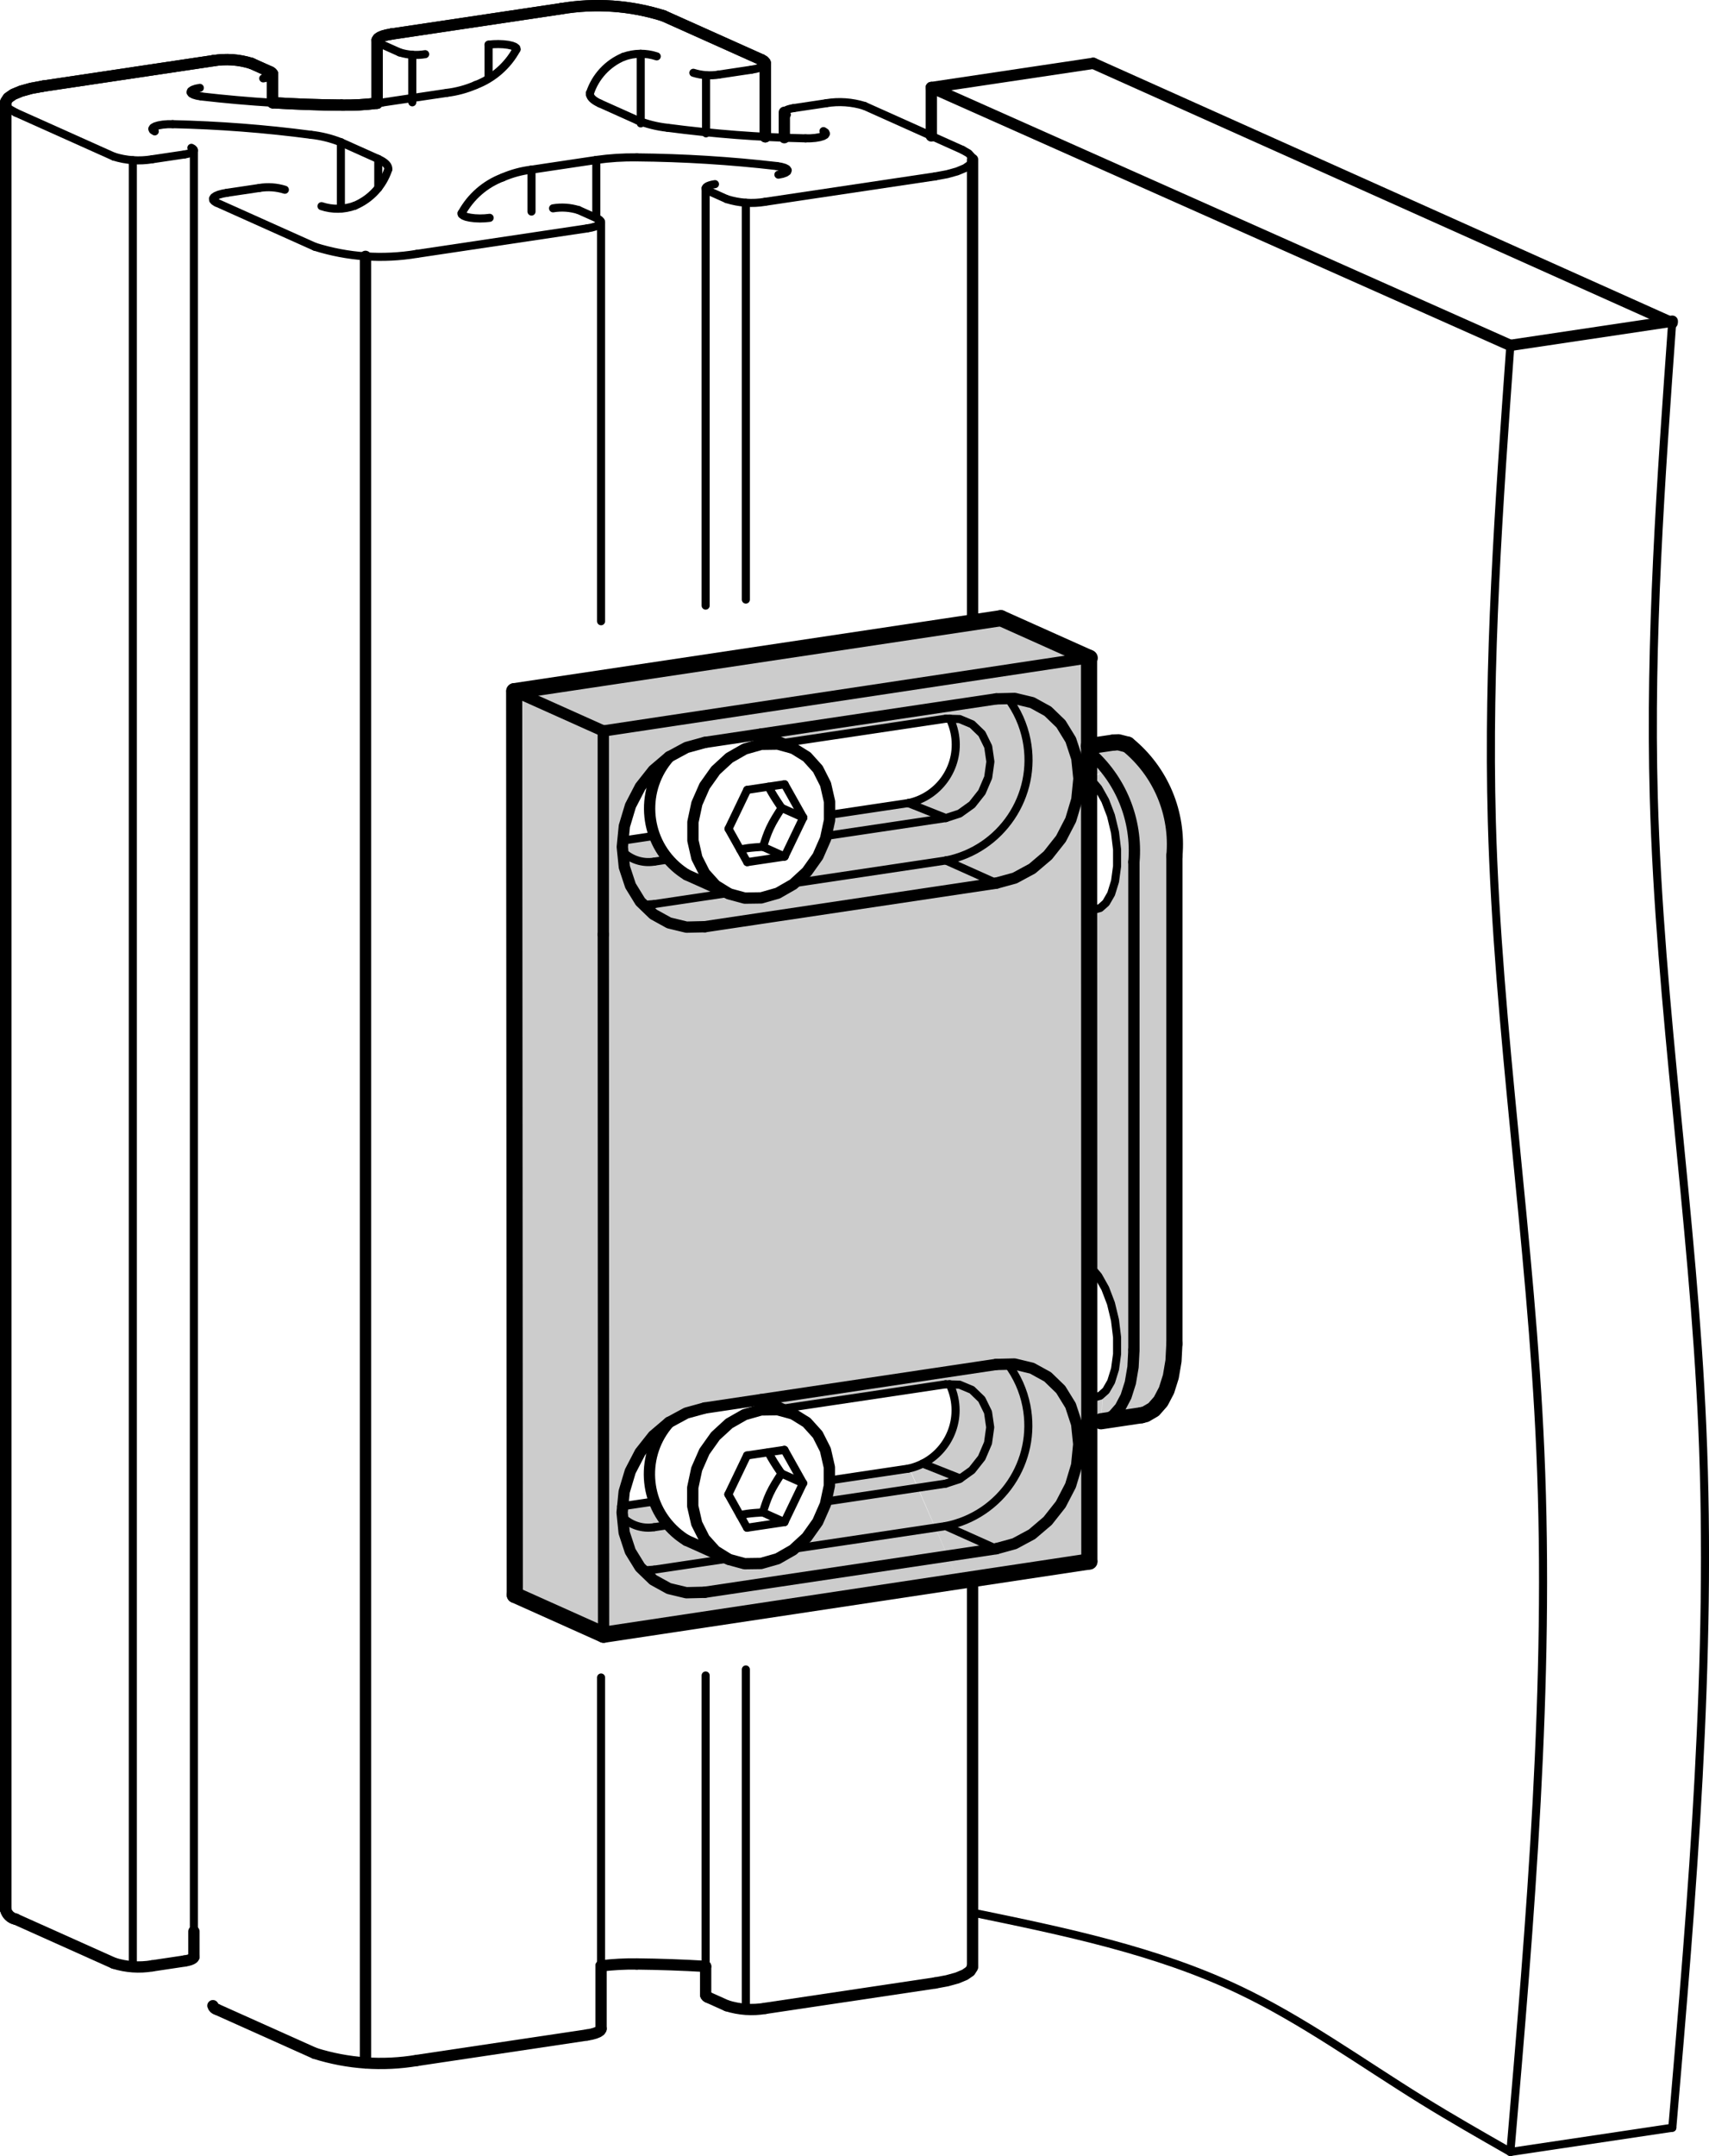 <?xml version="1.0" encoding="utf-8"?>
<!-- Generator: Adobe Illustrator 19.1.0, SVG Export Plug-In . SVG Version: 6.00 Build 0)  -->
<svg version="1.1" xmlns="http://www.w3.org/2000/svg" xmlns:xlink="http://www.w3.org/1999/xlink" x="0px" y="0px"
	 viewBox="0 0 74.992 94.58" enable-background="new 0 0 74.992 94.58" xml:space="preserve">
<g id="MD_x5F_6_x5F_COLOR_x5F_K027">
	<g id="LWPOLYLINE_42_">
		<path fill="#CCCCCC" d="M51.547,36.517c-0.139-1.502-0.877-2.885-2.048-3.837c-0.371,0.673-0.967,1.193-1.683,1.471
			c1.207,1.474,1.524,3.485,0.828,5.259c-0.136,0.334-0.485,0.529-0.841,0.471l-0.028-5.761c0.743-0.232,1.361-0.755,1.712-1.45
			l-0.391-0.109l-0.206,0.009l-1.1,0.164l0.041-3.87l-3.897-1.747l-2.127,0.319l-0.212,4.094c0.118,0.219,0.203,0.455,0.252,0.699
			c0.279,1.379-0.612,2.722-1.991,3.001l-3.398,0.508l-0.193,0.886c-0.276,1.006-0.936,1.863-1.837,2.387
			c-0.728,0.458-1.633,0.533-2.426,0.202c-1.423-0.304-2.63-1.242-3.277-2.545l-1.389,0.208c0.016-0.524,0.127-1.041,0.329-1.525
			c0.464-1.199,1.416-2.145,2.617-2.602l3.124-0.549l0.928,0.402l7.261-1.072l0.212-4.094l-19.23,2.884l0.027,39.644l3.897,1.747
			l15.565-2.346l-2.172-4.946l-3.499,0.469c-0.03,1.503-0.912,2.859-2.275,3.494c-0.917,0.356-1.947,0.258-2.781-0.264
			c-1.173-0.31-2.139-1.139-2.622-2.252l-1.389,0.208c0.011-0.584,0.151-1.159,0.411-1.683c0.45-1.08,1.304-1.941,2.379-2.401
			l3.28-0.591l0.914,0.402l7.357-1.08c0.353,0.52,0.424,1.181,0.189,1.764c-0.233,0.959-0.986,1.705-1.946,1.931l2.155,4.95
			l5.752-0.867l-0.002-6.15l0.512,0l0.041-1.198c-0.155,0.133-0.366,0.181-0.564,0.129l-0.028-5.761
			c0.728,0.812,1.157,1.849,1.217,2.938c0.08,0.678,0.015,1.366-0.191,2.017c-0.08,0.257-0.227,0.488-0.425,0.67l-0.042,1.205
			l1.768-0.264l0.179-0.044l0.355-0.207l0.311-0.353l0.255-0.486l0.19-0.6l0.117-0.691l0.039-0.755V36.517z"/>
	</g>
</g>
<g id="MD_x5F_1_x5F_050">
	<g id="LINE">
		
			<line fill="none" stroke="#000000" stroke-width="0.709" stroke-linecap="round" stroke-linejoin="round" stroke-miterlimit="10" x1="48.876" y1="32.571" x2="47.776" y2="32.735"/>
	</g>
	<g id="LINE_1_">
		
			<line fill="none" stroke="#000000" stroke-width="0.709" stroke-linecap="round" stroke-linejoin="round" stroke-miterlimit="10" x1="48.312" y1="62.349" x2="50.088" y2="62.084"/>
	</g>
	<g id="ARC_1_">
		
			<path fill="none" stroke="#000000" stroke-width="0.709" stroke-linecap="round" stroke-linejoin="round" stroke-miterlimit="10" d="
			M51.533,37.548c0.171-1.867-0.598-3.697-2.051-4.882"/>
	</g>
	<g id="LINE_6_">
		
			<line fill="none" stroke="#000000" stroke-width="0.709" stroke-linecap="round" stroke-linejoin="round" stroke-miterlimit="10" x1="51.533" y1="37.548" x2="51.533" y2="58.946"/>
	</g>
	<g id="LWPOLYLINE_2_">
		
			<polyline fill="none" stroke="#000000" stroke-width="0.709" stroke-linecap="round" stroke-linejoin="round" stroke-miterlimit="10" points="
			48.876,32.571 49.082,32.563 49.482,32.666 		"/>
	</g>
	<g id="LWPOLYLINE_3_">
		
			<polyline fill="none" stroke="#000000" stroke-width="0.709" stroke-linecap="round" stroke-linejoin="round" stroke-miterlimit="10" points="
			51.533,58.946 51.494,59.701 51.377,60.392 51.188,60.992 50.933,61.478 50.622,61.832 50.267,62.039 50.088,62.084 		"/>
	</g>
	<g id="LINE_12_">
		
			<line fill="none" stroke="#000000" stroke-width="0.709" stroke-linecap="round" stroke-linejoin="round" stroke-miterlimit="10" x1="22.562" y1="30.32" x2="22.589" y2="69.966"/>
	</g>
	<g id="LINE_13_">
		
			<line fill="none" stroke="#000000" stroke-width="0.709" stroke-linecap="round" stroke-linejoin="round" stroke-miterlimit="10" x1="47.817" y1="28.866" x2="43.919" y2="27.119"/>
	</g>
	<g id="LINE_110_">
		
			<line fill="none" stroke="#000000" stroke-width="0.709" stroke-linecap="round" stroke-linejoin="round" stroke-miterlimit="10" x1="47.802" y1="68.5" x2="26.486" y2="71.713"/>
	</g>
	<g id="LINE_111_">
		
			<line fill="none" stroke="#000000" stroke-width="0.709" stroke-linecap="round" stroke-linejoin="round" stroke-miterlimit="10" x1="47.789" y1="28.854" x2="47.802" y2="68.5"/>
	</g>
	<g id="LINE_113_">
		
			<line fill="none" stroke="#000000" stroke-width="0.709" stroke-linecap="round" stroke-linejoin="round" stroke-miterlimit="10" x1="26.486" y1="71.713" x2="22.589" y2="69.966"/>
	</g>
	<g id="LINE_114_">
		
			<line fill="none" stroke="#000000" stroke-width="0.709" stroke-linecap="round" stroke-linejoin="round" stroke-miterlimit="10" x1="22.576" y1="30.32" x2="43.919" y2="27.119"/>
	</g>
</g>
<g id="MD_x5F_1_x5F_035">
	<g id="LINE_2_">
		
			<line fill="none" stroke="#000000" stroke-width="0.496" stroke-linecap="round" stroke-linejoin="round" stroke-miterlimit="10" x1="30.131" y1="38.375" x2="31.977" y2="39.202"/>
	</g>
	<g id="LINE_3_">
		
			<line fill="none" stroke="#000000" stroke-width="0.496" stroke-linecap="round" stroke-linejoin="round" stroke-miterlimit="10" x1="34.83" y1="32.839" x2="33.404" y2="32.199"/>
	</g>
	<g id="LINE_4_">
		
			<line fill="none" stroke="#000000" stroke-width="0.496" stroke-linecap="round" stroke-linejoin="round" stroke-miterlimit="10" x1="0.248" y1="4.515" x2="0.248" y2="83.766"/>
	</g>
	<g id="ARC">
		
			<path fill="none" stroke="#000000" stroke-width="0.496" stroke-linecap="round" stroke-linejoin="round" stroke-miterlimit="10" d="
			M49.757,37.813c0.159-1.841-0.578-3.646-1.981-4.849"/>
	</g>
	<g id="LINE_5_">
		
			<line fill="none" stroke="#000000" stroke-width="0.496" stroke-linecap="round" stroke-linejoin="round" stroke-miterlimit="10" x1="49.757" y1="37.813" x2="49.757" y2="59.211"/>
	</g>
	<g id="LWPOLYLINE_1_">
		
			<polyline fill="none" stroke="#000000" stroke-width="0.496" stroke-linecap="round" stroke-linejoin="round" stroke-miterlimit="10" points="
			47.776,62.283 48.106,62.358 48.491,62.305 48.845,62.097 49.156,61.744 49.411,61.258 49.601,60.658 49.718,59.967 
			49.757,59.211 		"/>
	</g>
	<g id="LINE_7_">
		
			<line fill="none" stroke="#000000" stroke-width="0.496" stroke-linecap="round" stroke-linejoin="round" stroke-miterlimit="10" x1="40.867" y1="3.84" x2="40.867" y2="5.963"/>
	</g>
	<g id="LINE_8_">
		
			<line fill="none" stroke="#000000" stroke-width="0.496" stroke-linecap="round" stroke-linejoin="round" stroke-miterlimit="10" x1="40.867" y1="3.84" x2="47.973" y2="2.778"/>
	</g>
	<g id="LINE_9_">
		
			<line fill="none" stroke="#000000" stroke-width="0.496" stroke-linecap="round" stroke-linejoin="round" stroke-miterlimit="10" x1="30.93" y1="32.569" x2="43.72" y2="30.658"/>
	</g>
	<g id="LWPOLYLINE_4_">
		
			<polyline fill="none" stroke="#000000" stroke-width="0.496" stroke-linecap="round" stroke-linejoin="round" stroke-miterlimit="10" points="
			30.93,40.653 30.124,40.672 29.358,40.487 28.671,40.108 28.097,39.554 27.666,38.852 27.397,38.038 27.307,37.152 27.397,36.239 
			27.666,35.345 28.097,34.514 28.671,33.788 29.358,33.204 30.124,32.791 30.93,32.569 		"/>
	</g>
	<g id="LINE_10_">
		
			<line fill="none" stroke="#000000" stroke-width="0.496" stroke-linecap="round" stroke-linejoin="round" stroke-miterlimit="10" x1="43.72" y1="38.741" x2="30.93" y2="40.653"/>
	</g>
	<g id="LWPOLYLINE_5_">
		
			<polyline fill="none" stroke="#000000" stroke-width="0.496" stroke-linecap="round" stroke-linejoin="round" stroke-miterlimit="10" points="
			43.72,30.658 44.527,30.639 45.293,30.823 45.98,31.202 46.554,31.756 46.985,32.458 47.253,33.272 47.344,34.158 47.253,35.071 
			46.985,35.965 46.554,36.796 45.98,37.522 45.293,38.106 44.527,38.52 43.72,38.741 		"/>
	</g>
	<g id="LWPOLYLINE_7_">
		
			<polyline fill="none" stroke="#000000" stroke-width="0.496" stroke-linecap="round" stroke-linejoin="round" stroke-miterlimit="10" points="
			33.403,39.389 32.681,39.399 32,39.213 31.401,38.841 30.918,38.305 30.58,37.637 30.406,36.874 30.406,36.062 30.58,35.248 
			30.918,34.479 31.401,33.799 32,33.248 32.681,32.858 33.403,32.652 34.126,32.642 34.807,32.828 35.406,33.2 35.889,33.736 
			36.227,34.404 36.401,35.167 36.401,35.979 36.227,36.793 35.889,37.563 35.406,38.242 34.807,38.793 34.126,39.183 
			33.403,39.389 		"/>
	</g>
	<g id="ARC_4_">
		
			<path fill="none" stroke="#000000" stroke-width="0.496" stroke-linecap="round" stroke-linejoin="round" stroke-miterlimit="10" d="
			M29.373,33.194c-1.255,1.405-1.134,3.563,0.272,4.818c0.151,0.135,0.314,0.256,0.487,0.362"/>
	</g>
	<g id="ARC_5_">
		
			<path fill="none" stroke="#000000" stroke-width="0.496" stroke-linecap="round" stroke-linejoin="round" stroke-miterlimit="10" d="
			M0.248,83.766c0.052,0.215,0.223,0.38,0.44,0.425"/>
	</g>
	<g id="LINE_30_">
		
			<line fill="none" stroke="#000000" stroke-width="0.496" stroke-linecap="round" stroke-linejoin="round" stroke-miterlimit="10" x1="42.677" y1="86.254" x2="42.677" y2="69.261"/>
	</g>
	<g id="LINE_31_">
		
			<line fill="none" stroke="#000000" stroke-width="0.496" stroke-linecap="round" stroke-linejoin="round" stroke-miterlimit="10" x1="42.677" y1="27.305" x2="42.677" y2="7.002"/>
	</g>
	<g id="LINE_33_">
		
			<line fill="none" stroke="#000000" stroke-width="0.496" stroke-linecap="round" stroke-linejoin="round" stroke-miterlimit="10" x1="0.248" y1="4.515" x2="0.248" y2="83.766"/>
	</g>
	<g id="ARC_6_">
		
			<path fill="none" stroke="#000000" stroke-width="0.496" stroke-linecap="round" stroke-linejoin="round" stroke-miterlimit="10" d="
			M13.815,90.076c1.449,0.457,2.985,0.563,4.483,0.311"/>
	</g>
	<g id="LINE_34_">
		
			<line fill="none" stroke="#000000" stroke-width="0.496" stroke-linecap="round" stroke-linejoin="round" stroke-miterlimit="10" x1="18.298" y1="90.387" x2="25.759" y2="89.272"/>
	</g>
	<g id="LINE_35_">
		
			<line fill="none" stroke="#000000" stroke-width="0.496" stroke-linecap="round" stroke-linejoin="round" stroke-miterlimit="10" x1="13.815" y1="90.076" x2="9.508" y2="88.145"/>
	</g>
	<g id="LWPOLYLINE_8_">
		
			<polyline fill="none" stroke="#000000" stroke-width="0.496" stroke-linecap="round" stroke-linejoin="round" stroke-miterlimit="10" points="
			25.759,89.272 25.955,89.236 26.12,89.19 26.248,89.137 26.333,89.079 26.372,89.017 26.375,88.996 		"/>
	</g>
	<g id="ARC_7_">
		
			<path fill="none" stroke="#000000" stroke-width="0.496" stroke-linecap="round" stroke-linejoin="round" stroke-miterlimit="10" d="
			M31.894,87.988c0.543,0.171,1.119,0.211,1.681,0.117"/>
	</g>
	<g id="ARC_8_">
		
			<path fill="none" stroke="#000000" stroke-width="0.496" stroke-linecap="round" stroke-linejoin="round" stroke-miterlimit="10" d="
			M9.343,87.986c0.02,0.08,0.084,0.142,0.165,0.159"/>
	</g>
	<g id="LINE_36_">
		
			<line fill="none" stroke="#000000" stroke-width="0.496" stroke-linecap="round" stroke-linejoin="round" stroke-miterlimit="10" x1="41.036" y1="86.989" x2="33.575" y2="88.104"/>
	</g>
	<g id="LINE_37_">
		
			<line fill="none" stroke="#000000" stroke-width="0.496" stroke-linecap="round" stroke-linejoin="round" stroke-miterlimit="10" x1="31.894" y1="87.988" x2="31.074" y2="87.62"/>
	</g>
	<g id="ARC_9_">
		
			<path fill="none" stroke="#000000" stroke-width="0.496" stroke-linecap="round" stroke-linejoin="round" stroke-miterlimit="10" d="
			M30.964,87.514c0.013,0.054,0.056,0.095,0.11,0.106"/>
	</g>
	<g id="ARC_10_">
		
			<path fill="none" stroke="#000000" stroke-width="0.496" stroke-linecap="round" stroke-linejoin="round" stroke-miterlimit="10" d="
			M30.964,86.262c-1.006-0.06-2.014-0.095-3.022-0.106"/>
	</g>
	<g id="LWPOLYLINE_9_">
		
			<polyline fill="none" stroke="#000000" stroke-width="0.496" stroke-linecap="round" stroke-linejoin="round" stroke-miterlimit="10" points="
			42.677,86.254 42.67,86.309 42.565,86.473 42.339,86.629 41.999,86.771 41.559,86.892 41.036,86.989 		"/>
	</g>
	<g id="ARC_11_">
		
			<path fill="none" stroke="#000000" stroke-width="0.496" stroke-linecap="round" stroke-linejoin="round" stroke-miterlimit="10" d="
			M4.995,86.122c0.543,0.171,1.119,0.211,1.681,0.117"/>
	</g>
	<g id="ARC_12_">
		
			<path fill="none" stroke="#000000" stroke-width="0.496" stroke-linecap="round" stroke-linejoin="round" stroke-miterlimit="10" d="
			M27.942,86.156c-0.524-0.007-1.047,0.022-1.568,0.084"/>
	</g>
	<g id="LINE_38_">
		
			<line fill="none" stroke="#000000" stroke-width="0.496" stroke-linecap="round" stroke-linejoin="round" stroke-miterlimit="10" x1="6.676" y1="86.239" x2="8.097" y2="86.026"/>
	</g>
	<g id="LINE_39_">
		
			<line fill="none" stroke="#000000" stroke-width="0.496" stroke-linecap="round" stroke-linejoin="round" stroke-miterlimit="10" x1="0.688" y1="84.191" x2="4.995" y2="86.122"/>
	</g>
	<g id="LWPOLYLINE_10_">
		
			<polyline fill="none" stroke="#000000" stroke-width="0.496" stroke-linecap="round" stroke-linejoin="round" stroke-miterlimit="10" points="
			8.097,86.026 8.228,86.002 8.338,85.972 8.423,85.936 8.48,85.897 8.506,85.856 8.508,85.842 		"/>
	</g>
	<g id="ARC_13_">
		
			<path fill="none" stroke="#000000" stroke-width="0.496" stroke-linecap="round" stroke-linejoin="round" stroke-miterlimit="10" d="
			M0.248,83.766c0.052,0.215,0.223,0.38,0.44,0.425"/>
	</g>
	<g id="LINE_40_">
		
			<line fill="none" stroke="#000000" stroke-width="0.496" stroke-linecap="round" stroke-linejoin="round" stroke-miterlimit="10" x1="16.038" y1="11.246" x2="16.038" y2="90.497"/>
	</g>
	<g id="LINE_54_">
		
			<line fill="none" stroke="#000000" stroke-width="0.496" stroke-linecap="round" stroke-linejoin="round" stroke-miterlimit="10" x1="8.508" y1="84.728" x2="8.508" y2="85.842"/>
	</g>
	<g id="LINE_55_">
		
			<line fill="none" stroke="#000000" stroke-width="0.496" stroke-linecap="round" stroke-linejoin="round" stroke-miterlimit="10" x1="26.375" y1="86.24" x2="26.375" y2="88.996"/>
	</g>
	<g id="LINE_56_">
		
			<line fill="none" stroke="#000000" stroke-width="0.496" stroke-linecap="round" stroke-linejoin="round" stroke-miterlimit="10" x1="30.964" y1="86.262" x2="30.964" y2="87.514"/>
	</g>
	<g id="LINE_57_">
		
			<line fill="none" stroke="#000000" stroke-width="0.496" stroke-linecap="round" stroke-linejoin="round" stroke-miterlimit="10" x1="30.123" y1="67.573" x2="31.969" y2="68.401"/>
	</g>
	<g id="LINE_58_">
		
			<line fill="none" stroke="#000000" stroke-width="0.496" stroke-linecap="round" stroke-linejoin="round" stroke-miterlimit="10" x1="34.822" y1="62.037" x2="33.396" y2="61.398"/>
	</g>
	<g id="LINE_59_">
		
			<line fill="none" stroke="#000000" stroke-width="0.496" stroke-linecap="round" stroke-linejoin="round" stroke-miterlimit="10" x1="30.922" y1="61.767" x2="43.712" y2="59.856"/>
	</g>
	<g id="LWPOLYLINE_11_">
		
			<polyline fill="none" stroke="#000000" stroke-width="0.496" stroke-linecap="round" stroke-linejoin="round" stroke-miterlimit="10" points="
			30.922,69.851 30.116,69.87 29.35,69.686 28.663,69.307 28.089,68.753 27.657,68.051 27.389,67.237 27.299,66.351 27.389,65.438 
			27.657,64.543 28.089,63.713 28.663,62.987 29.35,62.403 30.116,61.989 30.922,61.767 		"/>
	</g>
	<g id="LINE_60_">
		
			<line fill="none" stroke="#000000" stroke-width="0.496" stroke-linecap="round" stroke-linejoin="round" stroke-miterlimit="10" x1="43.712" y1="67.94" x2="30.922" y2="69.851"/>
	</g>
	<g id="LWPOLYLINE_12_">
		
			<polyline fill="none" stroke="#000000" stroke-width="0.496" stroke-linecap="round" stroke-linejoin="round" stroke-miterlimit="10" points="
			43.712,59.856 44.519,59.837 45.285,60.022 45.972,60.4 46.545,60.955 46.977,61.656 47.245,62.471 47.336,63.357 47.245,64.27 
			46.977,65.164 46.545,65.995 45.972,66.72 45.285,67.305 44.519,67.718 43.712,67.94 		"/>
	</g>
	<g id="LWPOLYLINE_14_">
		
			<polyline fill="none" stroke="#000000" stroke-width="0.496" stroke-linecap="round" stroke-linejoin="round" stroke-miterlimit="10" points="
			33.395,68.587 32.673,68.597 31.992,68.411 31.393,68.039 30.91,67.504 30.572,66.835 30.398,66.073 30.398,65.261 30.572,64.447 
			30.91,63.677 31.393,62.997 31.992,62.446 32.673,62.057 33.395,61.851 34.118,61.841 34.799,62.027 35.398,62.399 35.881,62.934 
			36.219,63.603 36.393,64.365 36.393,65.177 36.219,65.991 35.881,66.761 35.398,67.441 34.799,67.992 34.118,68.381 
			33.395,68.587 		"/>
	</g>
	<g id="ARC_16_">
		
			<path fill="none" stroke="#000000" stroke-width="0.496" stroke-linecap="round" stroke-linejoin="round" stroke-miterlimit="10" d="
			M29.364,62.393c-1.255,1.405-1.134,3.563,0.272,4.818c0.151,0.135,0.314,0.256,0.487,0.362"/>
	</g>
	<g id="LINE_76_">
		
			<line fill="none" stroke="#000000" stroke-width="0.496" stroke-linecap="round" stroke-linejoin="round" stroke-miterlimit="10" x1="34.417" y1="4.926" x2="34.417" y2="6.04"/>
	</g>
	<g id="LINE_77_">
		
			<line fill="none" stroke="#000000" stroke-width="0.496" stroke-linecap="round" stroke-linejoin="round" stroke-miterlimit="10" x1="11.961" y1="4.507" x2="11.961" y2="3.255"/>
	</g>
	<g id="LINE_78_">
		
			<line fill="none" stroke="#000000" stroke-width="0.496" stroke-linecap="round" stroke-linejoin="round" stroke-miterlimit="10" x1="33.582" y1="6.001" x2="33.582" y2="2.783"/>
	</g>
	<g id="LINE_79_">
		
			<line fill="none" stroke="#000000" stroke-width="0.496" stroke-linecap="round" stroke-linejoin="round" stroke-miterlimit="10" x1="16.55" y1="1.772" x2="16.55" y2="4.528"/>
	</g>
	<g id="LWPOLYLINE_15_">
		
			<polyline fill="none" stroke="#000000" stroke-width="0.496" stroke-linecap="round" stroke-linejoin="round" stroke-miterlimit="10" points="
			0.26,4.499 0.255,4.459 0.36,4.295 0.586,4.139 0.926,3.998 1.366,3.876 1.889,3.779 		"/>
	</g>
	<g id="LINE_80_">
		
			<line fill="none" stroke="#000000" stroke-width="0.496" stroke-linecap="round" stroke-linejoin="round" stroke-miterlimit="10" x1="1.889" y1="3.779" x2="9.35" y2="2.664"/>
	</g>
	<g id="ARC_17_">
		
			<path fill="none" stroke="#000000" stroke-width="0.496" stroke-linecap="round" stroke-linejoin="round" stroke-miterlimit="10" d="
			M11.031,2.781C10.488,2.61,9.911,2.57,9.35,2.664"/>
	</g>
	<g id="LINE_81_">
		
			<line fill="none" stroke="#000000" stroke-width="0.496" stroke-linecap="round" stroke-linejoin="round" stroke-miterlimit="10" x1="11.031" y1="2.781" x2="11.851" y2="3.149"/>
	</g>
	<g id="LWPOLYLINE_16_">
		
			<polyline fill="none" stroke="#000000" stroke-width="0.496" stroke-linecap="round" stroke-linejoin="round" stroke-miterlimit="10" points="
			11.851,3.149 11.918,3.187 11.954,3.227 11.958,3.252 		"/>
	</g>
	<g id="ARC_18_">
		
			<path fill="none" stroke="#000000" stroke-width="0.496" stroke-linecap="round" stroke-linejoin="round" stroke-miterlimit="10" d="
			M11.984,4.508c0.999,0.061,1.998,0.095,2.999,0.104"/>
	</g>
	<g id="ARC_19_">
		
			<path fill="none" stroke="#000000" stroke-width="0.496" stroke-linecap="round" stroke-linejoin="round" stroke-miterlimit="10" d="
			M14.983,4.613c0.524,0.008,1.048-0.021,1.568-0.085"/>
	</g>
	<g id="LWPOLYLINE_17_">
		
			<polyline fill="none" stroke="#000000" stroke-width="0.496" stroke-linecap="round" stroke-linejoin="round" stroke-miterlimit="10" points="
			17.166,1.496 16.97,1.533 16.805,1.578 16.677,1.631 16.592,1.69 16.553,1.751 16.554,1.76 		"/>
	</g>
	<g id="LINE_82_">
		
			<line fill="none" stroke="#000000" stroke-width="0.496" stroke-linecap="round" stroke-linejoin="round" stroke-miterlimit="10" x1="24.627" y1="0.381" x2="17.166" y2="1.496"/>
	</g>
	<g id="ARC_20_">
		
			<path fill="none" stroke="#000000" stroke-width="0.496" stroke-linecap="round" stroke-linejoin="round" stroke-miterlimit="10" d="
			M29.11,0.692c-1.449-0.457-2.985-0.563-4.483-0.311"/>
	</g>
	<g id="LINE_83_">
		
			<line fill="none" stroke="#000000" stroke-width="0.496" stroke-linecap="round" stroke-linejoin="round" stroke-miterlimit="10" x1="29.11" y1="0.692" x2="33.417" y2="2.623"/>
	</g>
	<g id="LWPOLYLINE_18_">
		
			<polyline fill="none" stroke="#000000" stroke-width="0.496" stroke-linecap="round" stroke-linejoin="round" stroke-miterlimit="10" points="
			33.417,2.623 33.517,2.68 33.572,2.741 33.576,2.777 		"/>
	</g>
	<g id="LINE_84_">
		
			<line fill="none" stroke="#000000" stroke-width="0.496" stroke-linecap="round" stroke-linejoin="round" stroke-miterlimit="10" x1="11.961" y1="4.507" x2="11.961" y2="3.255"/>
	</g>
	<g id="LINE_85_">
		
			<line fill="none" stroke="#000000" stroke-width="0.496" stroke-linecap="round" stroke-linejoin="round" stroke-miterlimit="10" x1="33.582" y1="6.001" x2="33.582" y2="2.783"/>
	</g>
	<g id="LINE_86_">
		
			<line fill="none" stroke="#000000" stroke-width="0.496" stroke-linecap="round" stroke-linejoin="round" stroke-miterlimit="10" x1="16.55" y1="1.772" x2="16.55" y2="4.528"/>
	</g>
	<g id="LWPOLYLINE_27_">
		
			<polyline fill="none" stroke="#000000" stroke-width="0.496" stroke-linecap="round" stroke-linejoin="round" stroke-miterlimit="10" points="
			0.26,4.499 0.255,4.459 0.36,4.295 0.586,4.139 0.926,3.998 1.366,3.876 1.889,3.779 		"/>
	</g>
	<g id="LINE_94_">
		
			<line fill="none" stroke="#000000" stroke-width="0.496" stroke-linecap="round" stroke-linejoin="round" stroke-miterlimit="10" x1="1.889" y1="3.779" x2="9.35" y2="2.664"/>
	</g>
	<g id="ARC_30_">
		
			<path fill="none" stroke="#000000" stroke-width="0.496" stroke-linecap="round" stroke-linejoin="round" stroke-miterlimit="10" d="
			M11.031,2.781C10.488,2.61,9.911,2.57,9.35,2.664"/>
	</g>
	<g id="LINE_95_">
		
			<line fill="none" stroke="#000000" stroke-width="0.496" stroke-linecap="round" stroke-linejoin="round" stroke-miterlimit="10" x1="11.031" y1="2.781" x2="11.851" y2="3.149"/>
	</g>
	<g id="LWPOLYLINE_28_">
		
			<polyline fill="none" stroke="#000000" stroke-width="0.496" stroke-linecap="round" stroke-linejoin="round" stroke-miterlimit="10" points="
			11.851,3.149 11.918,3.187 11.954,3.227 11.958,3.252 		"/>
	</g>
	<g id="ARC_32_">
		
			<path fill="none" stroke="#000000" stroke-width="0.496" stroke-linecap="round" stroke-linejoin="round" stroke-miterlimit="10" d="
			M11.984,4.508c0.999,0.061,1.998,0.095,2.999,0.104"/>
	</g>
	<g id="ARC_33_">
		
			<path fill="none" stroke="#000000" stroke-width="0.496" stroke-linecap="round" stroke-linejoin="round" stroke-miterlimit="10" d="
			M14.983,4.613c0.524,0.008,1.048-0.021,1.568-0.085"/>
	</g>
	<g id="LWPOLYLINE_32_">
		
			<polyline fill="none" stroke="#000000" stroke-width="0.496" stroke-linecap="round" stroke-linejoin="round" stroke-miterlimit="10" points="
			17.166,1.496 16.97,1.533 16.805,1.578 16.677,1.631 16.592,1.69 16.553,1.751 16.554,1.76 		"/>
	</g>
	<g id="LINE_98_">
		
			<line fill="none" stroke="#000000" stroke-width="0.496" stroke-linecap="round" stroke-linejoin="round" stroke-miterlimit="10" x1="24.627" y1="0.381" x2="17.166" y2="1.496"/>
	</g>
	<g id="ARC_38_">
		
			<path fill="none" stroke="#000000" stroke-width="0.496" stroke-linecap="round" stroke-linejoin="round" stroke-miterlimit="10" d="
			M29.11,0.692c-1.449-0.457-2.985-0.563-4.483-0.311"/>
	</g>
	<g id="LINE_99_">
		
			<line fill="none" stroke="#000000" stroke-width="0.496" stroke-linecap="round" stroke-linejoin="round" stroke-miterlimit="10" x1="29.11" y1="0.692" x2="33.417" y2="2.623"/>
	</g>
	<g id="LWPOLYLINE_34_">
		
			<polyline fill="none" stroke="#000000" stroke-width="0.496" stroke-linecap="round" stroke-linejoin="round" stroke-miterlimit="10" points="
			33.417,2.623 33.517,2.68 33.572,2.741 33.576,2.777 		"/>
	</g>
	<g id="LINE_107_">
		
			<line fill="none" stroke="#000000" stroke-width="0.496" stroke-linecap="round" stroke-linejoin="round" stroke-miterlimit="10" x1="26.486" y1="71.713" x2="26.473" y2="40.997"/>
	</g>
	<g id="LINE_108_">
		
			<line fill="none" stroke="#000000" stroke-width="0.496" stroke-linecap="round" stroke-linejoin="round" stroke-miterlimit="10" x1="26.473" y1="40.997" x2="26.473" y2="32.067"/>
	</g>
	<g id="LINE_109_">
		
			<line fill="none" stroke="#000000" stroke-width="0.496" stroke-linecap="round" stroke-linejoin="round" stroke-miterlimit="10" x1="26.473" y1="32.067" x2="47.789" y2="28.854"/>
	</g>
	<g id="LINE_112_">
		
			<line fill="none" stroke="#000000" stroke-width="0.496" stroke-linecap="round" stroke-linejoin="round" stroke-miterlimit="10" x1="26.473" y1="32.067" x2="22.576" y2="30.32"/>
	</g>
	<g id="LINE_116_">
		
			<line fill="none" stroke="#000000" stroke-width="0.496" stroke-linecap="round" stroke-linejoin="round" stroke-miterlimit="10" x1="66.275" y1="15.151" x2="40.867" y2="3.84"/>
	</g>
	<g id="LINE_117_">
		
			<line fill="none" stroke="#000000" stroke-width="0.496" stroke-linecap="round" stroke-linejoin="round" stroke-miterlimit="10" x1="73.375" y1="14.165" x2="47.973" y2="2.778"/>
	</g>
	<g id="LINE_118_">
		
			<line fill="none" stroke="#000000" stroke-width="0.496" stroke-linecap="round" stroke-linejoin="round" stroke-miterlimit="10" x1="66.275" y1="15.151" x2="73.381" y2="14.089"/>
	</g>
</g>
<g id="MD_x5F_1_x5F_025">
	<g id="LWPOLYLINE">
		
			<polyline fill="none" stroke="#000000" stroke-width="0.354" stroke-linecap="round" stroke-linejoin="round" stroke-miterlimit="10" points="
			47.803,39.881 48.009,39.908 48.276,39.832 48.53,39.607 48.758,39.212 48.928,38.663 49.018,38 49.018,37.267 48.926,36.512 
			48.75,35.782 48.499,35.124 48.194,34.58 47.857,34.182 47.776,34.119 		"/>
	</g>
	<g id="LINE_11_">
		
			<line fill="none" stroke="#000000" stroke-width="0.354" stroke-linecap="round" stroke-linejoin="round" stroke-miterlimit="10" x1="28.715" y1="39.659" x2="28.217" y2="39.696"/>
	</g>
	<g id="LINE_14_">
		
			<line fill="none" stroke="#000000" stroke-width="0.354" stroke-linecap="round" stroke-linejoin="round" stroke-miterlimit="10" x1="41.505" y1="37.748" x2="34.88" y2="38.738"/>
	</g>
	<g id="LINE_15_">
		
			<line fill="none" stroke="#000000" stroke-width="0.354" stroke-linecap="round" stroke-linejoin="round" stroke-miterlimit="10" x1="31.926" y1="39.18" x2="28.715" y2="39.659"/>
	</g>
	<g id="ARC_2_">
		
			<path fill="none" stroke="#000000" stroke-width="0.354" stroke-linecap="round" stroke-linejoin="round" stroke-miterlimit="10" d="
			M41.505,37.748c2.436-0.48,4.022-2.844,3.542-5.279c-0.132-0.671-0.415-1.302-0.829-1.847"/>
	</g>
	<g id="ARC_3_">
		
			<path fill="none" stroke="#000000" stroke-width="0.354" stroke-linecap="round" stroke-linejoin="round" stroke-miterlimit="10" d="
			M27.311,37.343c0.367,0.369,0.89,0.538,1.404,0.454"/>
	</g>
	<g id="LINE_16_">
		
			<line fill="none" stroke="#000000" stroke-width="0.354" stroke-linecap="round" stroke-linejoin="round" stroke-miterlimit="10" x1="28.715" y1="37.797" x2="29.255" y2="37.716"/>
	</g>
	<g id="LINE_17_">
		
			<line fill="none" stroke="#000000" stroke-width="0.354" stroke-linecap="round" stroke-linejoin="round" stroke-miterlimit="10" x1="36.265" y1="36.669" x2="41.505" y2="35.886"/>
	</g>
	<g id="LWPOLYLINE_6_">
		
			<polyline fill="none" stroke="#000000" stroke-width="0.354" stroke-linecap="round" stroke-linejoin="round" stroke-miterlimit="10" points="
			41.505,35.886 42.109,35.689 42.654,35.298 43.086,34.751 43.363,34.102 43.459,33.414 43.363,32.755 43.086,32.189 
			42.654,31.772 42.109,31.543 41.505,31.527 		"/>
	</g>
	<g id="LINE_18_">
		
			<line fill="none" stroke="#000000" stroke-width="0.354" stroke-linecap="round" stroke-linejoin="round" stroke-miterlimit="10" x1="41.505" y1="31.527" x2="34.304" y2="32.603"/>
	</g>
	<g id="LINE_19_">
		
			<line fill="none" stroke="#000000" stroke-width="0.354" stroke-linecap="round" stroke-linejoin="round" stroke-miterlimit="10" x1="34.429" y1="34.405" x2="35.25" y2="35.867"/>
	</g>
	<g id="LINE_20_">
		
			<line fill="none" stroke="#000000" stroke-width="0.354" stroke-linecap="round" stroke-linejoin="round" stroke-miterlimit="10" x1="34.429" y1="34.405" x2="32.788" y2="34.65"/>
	</g>
	<g id="LINE_21_">
		
			<line fill="none" stroke="#000000" stroke-width="0.354" stroke-linecap="round" stroke-linejoin="round" stroke-miterlimit="10" x1="32.788" y1="34.65" x2="31.968" y2="36.358"/>
	</g>
	<g id="LINE_22_">
		
			<line fill="none" stroke="#000000" stroke-width="0.354" stroke-linecap="round" stroke-linejoin="round" stroke-miterlimit="10" x1="32.788" y1="37.82" x2="31.968" y2="36.358"/>
	</g>
	<g id="LINE_23_">
		
			<line fill="none" stroke="#000000" stroke-width="0.354" stroke-linecap="round" stroke-linejoin="round" stroke-miterlimit="10" x1="34.429" y1="37.575" x2="32.788" y2="37.82"/>
	</g>
	<g id="LINE_24_">
		
			<line fill="none" stroke="#000000" stroke-width="0.354" stroke-linecap="round" stroke-linejoin="round" stroke-miterlimit="10" x1="34.429" y1="37.575" x2="35.25" y2="35.867"/>
	</g>
	<g id="LINE_25_">
		
			<line fill="none" stroke="#000000" stroke-width="0.354" stroke-linecap="round" stroke-linejoin="round" stroke-miterlimit="10" x1="41.505" y1="37.748" x2="43.72" y2="38.741"/>
	</g>
	<g id="LINE_26_">
		
			<line fill="none" stroke="#000000" stroke-width="0.354" stroke-linecap="round" stroke-linejoin="round" stroke-miterlimit="10" x1="26.375" y1="88.996" x2="26.375" y2="73.589"/>
	</g>
	<g id="LINE_27_">
		
			<line fill="none" stroke="#000000" stroke-width="0.354" stroke-linecap="round" stroke-linejoin="round" stroke-miterlimit="10" x1="26.375" y1="27.253" x2="26.375" y2="9.745"/>
	</g>
	<g id="LINE_28_">
		
			<line fill="none" stroke="#000000" stroke-width="0.354" stroke-linecap="round" stroke-linejoin="round" stroke-miterlimit="10" x1="30.964" y1="8.262" x2="30.964" y2="26.567"/>
	</g>
	<g id="LINE_29_">
		
			<line fill="none" stroke="#000000" stroke-width="0.354" stroke-linecap="round" stroke-linejoin="round" stroke-miterlimit="10" x1="30.964" y1="73.5" x2="30.964" y2="87.514"/>
	</g>
	<g id="LINE_32_">
		
			<line fill="none" stroke="#000000" stroke-width="0.354" stroke-linecap="round" stroke-linejoin="round" stroke-miterlimit="10" x1="8.508" y1="85.842" x2="8.508" y2="6.591"/>
	</g>
	<g id="LINE_41_">
		
			<line fill="none" stroke="#000000" stroke-width="0.354" stroke-linecap="round" stroke-linejoin="round" stroke-miterlimit="10" x1="20.259" y1="9.352" x2="20.259" y2="9.392"/>
	</g>
	<g id="LINE_42_">
		
			<line fill="none" stroke="#000000" stroke-width="0.354" stroke-linecap="round" stroke-linejoin="round" stroke-miterlimit="10" x1="32.728" y1="8.894" x2="32.728" y2="26.303"/>
	</g>
	<g id="LINE_43_">
		
			<line fill="none" stroke="#000000" stroke-width="0.354" stroke-linecap="round" stroke-linejoin="round" stroke-miterlimit="10" x1="32.728" y1="73.236" x2="32.728" y2="88.146"/>
	</g>
	<g id="LINE_44_">
		
			<line fill="none" stroke="#000000" stroke-width="0.354" stroke-linecap="round" stroke-linejoin="round" stroke-miterlimit="10" x1="23.323" y1="7.442" x2="23.323" y2="9.281"/>
	</g>
	<g id="LINE_45_">
		
			<line fill="none" stroke="#000000" stroke-width="0.354" stroke-linecap="round" stroke-linejoin="round" stroke-miterlimit="10" x1="26.166" y1="7.017" x2="26.166" y2="9.565"/>
	</g>
	<g id="LINE_46_">
		
			<line fill="none" stroke="#000000" stroke-width="0.354" stroke-linecap="round" stroke-linejoin="round" stroke-miterlimit="10" x1="16.599" y1="6.976" x2="16.599" y2="8.249"/>
	</g>
	<g id="LINE_47_">
		
			<line fill="none" stroke="#000000" stroke-width="0.354" stroke-linecap="round" stroke-linejoin="round" stroke-miterlimit="10" x1="5.829" y1="7.028" x2="5.829" y2="86.28"/>
	</g>
	<g id="LINE_48_">
		
			<line fill="none" stroke="#000000" stroke-width="0.354" stroke-linecap="round" stroke-linejoin="round" stroke-miterlimit="10" x1="14.958" y1="6.24" x2="14.958" y2="9.147"/>
	</g>
	<g id="LINE_49_">
		
			<line fill="none" stroke="#000000" stroke-width="0.354" stroke-linecap="round" stroke-linejoin="round" stroke-miterlimit="10" x1="25.89" y1="4.081" x2="25.89" y2="4.152"/>
	</g>
	<g id="LINE_50_">
		
			<line fill="none" stroke="#000000" stroke-width="0.354" stroke-linecap="round" stroke-linejoin="round" stroke-miterlimit="10" x1="30.981" y1="3.298" x2="30.981" y2="5.85"/>
	</g>
	<g id="LINE_51_">
		
			<line fill="none" stroke="#000000" stroke-width="0.354" stroke-linecap="round" stroke-linejoin="round" stroke-miterlimit="10" x1="28.116" y1="2.359" x2="28.116" y2="5.413"/>
	</g>
	<g id="LINE_52_">
		
			<line fill="none" stroke="#000000" stroke-width="0.354" stroke-linecap="round" stroke-linejoin="round" stroke-miterlimit="10" x1="18.092" y1="2.405" x2="18.092" y2="4.489"/>
	</g>
	<g id="LINE_53_">
		
			<line fill="none" stroke="#000000" stroke-width="0.354" stroke-linecap="round" stroke-linejoin="round" stroke-miterlimit="10" x1="21.439" y1="1.961" x2="21.439" y2="3.421"/>
	</g>
	<g id="LINE_61_">
		
			<line fill="none" stroke="#000000" stroke-width="0.354" stroke-linecap="round" stroke-linejoin="round" stroke-miterlimit="10" x1="28.707" y1="68.858" x2="28.209" y2="68.894"/>
	</g>
	<g id="LINE_62_">
		
			<line fill="none" stroke="#000000" stroke-width="0.354" stroke-linecap="round" stroke-linejoin="round" stroke-miterlimit="10" x1="41.497" y1="66.947" x2="34.871" y2="67.937"/>
	</g>
	<g id="LINE_63_">
		
			<line fill="none" stroke="#000000" stroke-width="0.354" stroke-linecap="round" stroke-linejoin="round" stroke-miterlimit="10" x1="31.918" y1="68.378" x2="28.707" y2="68.858"/>
	</g>
	<g id="ARC_14_">
		
			<path fill="none" stroke="#000000" stroke-width="0.354" stroke-linecap="round" stroke-linejoin="round" stroke-miterlimit="10" d="
			M41.497,66.947c2.436-0.48,4.022-2.844,3.542-5.279c-0.132-0.671-0.415-1.302-0.829-1.847"/>
	</g>
	<g id="ARC_15_">
		
			<path fill="none" stroke="#000000" stroke-width="0.354" stroke-linecap="round" stroke-linejoin="round" stroke-miterlimit="10" d="
			M27.303,66.541c0.367,0.369,0.89,0.538,1.404,0.454"/>
	</g>
	<g id="LINE_64_">
		
			<line fill="none" stroke="#000000" stroke-width="0.354" stroke-linecap="round" stroke-linejoin="round" stroke-miterlimit="10" x1="28.707" y1="66.996" x2="29.247" y2="66.915"/>
	</g>
	<g id="LINE_65_">
		
			<line fill="none" stroke="#000000" stroke-width="0.354" stroke-linecap="round" stroke-linejoin="round" stroke-miterlimit="10" x1="36.257" y1="65.867" x2="41.497" y2="65.084"/>
	</g>
	<g id="LWPOLYLINE_13_">
		
			<polyline fill="none" stroke="#000000" stroke-width="0.354" stroke-linecap="round" stroke-linejoin="round" stroke-miterlimit="10" points="
			41.497,65.084 42.101,64.887 42.646,64.497 43.078,63.95 43.355,63.301 43.451,62.613 43.355,61.954 43.078,61.388 42.646,60.97 
			42.101,60.742 41.497,60.726 		"/>
	</g>
	<g id="LINE_66_">
		
			<line fill="none" stroke="#000000" stroke-width="0.354" stroke-linecap="round" stroke-linejoin="round" stroke-miterlimit="10" x1="41.497" y1="60.726" x2="34.296" y2="61.802"/>
	</g>
	<g id="LINE_67_">
		
			<line fill="none" stroke="#000000" stroke-width="0.354" stroke-linecap="round" stroke-linejoin="round" stroke-miterlimit="10" x1="34.421" y1="63.603" x2="35.241" y2="65.066"/>
	</g>
	<g id="LINE_68_">
		
			<line fill="none" stroke="#000000" stroke-width="0.354" stroke-linecap="round" stroke-linejoin="round" stroke-miterlimit="10" x1="34.421" y1="63.603" x2="32.78" y2="63.849"/>
	</g>
	<g id="LINE_69_">
		
			<line fill="none" stroke="#000000" stroke-width="0.354" stroke-linecap="round" stroke-linejoin="round" stroke-miterlimit="10" x1="32.78" y1="63.849" x2="31.96" y2="65.556"/>
	</g>
	<g id="LINE_70_">
		
			<line fill="none" stroke="#000000" stroke-width="0.354" stroke-linecap="round" stroke-linejoin="round" stroke-miterlimit="10" x1="32.78" y1="67.019" x2="31.96" y2="65.556"/>
	</g>
	<g id="LINE_71_">
		
			<line fill="none" stroke="#000000" stroke-width="0.354" stroke-linecap="round" stroke-linejoin="round" stroke-miterlimit="10" x1="34.421" y1="66.773" x2="32.78" y2="67.019"/>
	</g>
	<g id="LINE_72_">
		
			<line fill="none" stroke="#000000" stroke-width="0.354" stroke-linecap="round" stroke-linejoin="round" stroke-miterlimit="10" x1="34.421" y1="66.773" x2="35.241" y2="65.066"/>
	</g>
	<g id="LINE_73_">
		
			<line fill="none" stroke="#000000" stroke-width="0.354" stroke-linecap="round" stroke-linejoin="round" stroke-miterlimit="10" x1="33.472" y1="66.348" x2="34.421" y2="66.773"/>
	</g>
	<g id="SPLINE">
		
			<path fill="none" stroke="#000000" stroke-width="0.354" stroke-linecap="round" stroke-linejoin="round" stroke-miterlimit="10" d="
			M32.469,66.465c0.106-0.021,0.212-0.042,0.327-0.059c0.206-0.029,0.44-0.044,0.675-0.059"/>
	</g>
	<g id="LINE_74_">
		
			<line fill="none" stroke="#000000" stroke-width="0.354" stroke-linecap="round" stroke-linejoin="round" stroke-miterlimit="10" x1="34.292" y1="64.64" x2="35.241" y2="65.066"/>
	</g>
	<g id="SPLINE_1_">
		
			<path fill="none" stroke="#000000" stroke-width="0.354" stroke-linecap="round" stroke-linejoin="round" stroke-miterlimit="10" d="
			M34.292,64.64c-0.024-0.034-0.047-0.068-0.071-0.102c-0.047-0.068-0.092-0.137-0.137-0.205c-0.044-0.068-0.087-0.136-0.129-0.203
			c-0.065-0.105-0.126-0.209-0.181-0.31c-0.02-0.037-0.039-0.074-0.058-0.111"/>
	</g>
	<g id="SPLINE_2_">
		
			<path fill="none" stroke="#000000" stroke-width="0.354" stroke-linecap="round" stroke-linejoin="round" stroke-miterlimit="10" d="
			M34.292,64.64c-0.187,0.289-0.374,0.577-0.517,0.885c-0.123,0.265-0.213,0.544-0.303,0.823"/>
	</g>
	<g id="LINE_75_">
		
			<line fill="none" stroke="#000000" stroke-width="0.354" stroke-linecap="round" stroke-linejoin="round" stroke-miterlimit="10" x1="41.497" y1="66.947" x2="43.712" y2="67.94"/>
	</g>
	<g id="LWPOLYLINE_19_">
		
			<polyline fill="none" stroke="#000000" stroke-width="0.354" stroke-linecap="round" stroke-linejoin="round" stroke-miterlimit="10" points="
			47.803,61.279 48.009,61.306 48.276,61.23 48.53,61.005 48.758,60.609 48.928,60.061 49.018,59.398 49.018,58.665 48.926,57.91 
			48.75,57.18 48.499,56.522 48.194,55.978 47.857,55.58 47.776,55.517 		"/>
	</g>
	<g id="ARC_21_">
		
			<path fill="none" stroke="#000000" stroke-width="0.354" stroke-linecap="round" stroke-linejoin="round" stroke-miterlimit="10" d="
			M22.057,7.784c-0.768,0.29-1.406,0.846-1.798,1.568"/>
	</g>
	<g id="LWPOLYLINE_20_">
		
			<polyline fill="none" stroke="#000000" stroke-width="0.354" stroke-linecap="round" stroke-linejoin="round" stroke-miterlimit="10" points="
			20.259,9.352 20.268,9.409 20.338,9.464 20.462,9.513 20.632,9.55 20.835,9.575 21.056,9.584 21.279,9.577 21.486,9.556 		"/>
	</g>
	<g id="ARC_22_">
		
			<path fill="none" stroke="#000000" stroke-width="0.354" stroke-linecap="round" stroke-linejoin="round" stroke-miterlimit="10" d="
			M25.389,9.217c-0.362-0.114-0.746-0.141-1.121-0.078"/>
	</g>
	<g id="LINE_87_">
		
			<line fill="none" stroke="#000000" stroke-width="0.354" stroke-linecap="round" stroke-linejoin="round" stroke-miterlimit="10" x1="26.21" y1="9.585" x2="25.389" y2="9.217"/>
	</g>
	<g id="LWPOLYLINE_21_">
		
			<polyline fill="none" stroke="#000000" stroke-width="0.354" stroke-linecap="round" stroke-linejoin="round" stroke-miterlimit="10" points="
			25.759,10.02 25.955,9.984 26.12,9.938 26.248,9.885 26.333,9.827 26.372,9.765 26.364,9.703 26.309,9.642 26.21,9.585 		"/>
	</g>
	<g id="LINE_88_">
		
			<line fill="none" stroke="#000000" stroke-width="0.354" stroke-linecap="round" stroke-linejoin="round" stroke-miterlimit="10" x1="18.298" y1="11.135" x2="25.759" y2="10.02"/>
	</g>
	<g id="ARC_23_">
		
			<path fill="none" stroke="#000000" stroke-width="0.354" stroke-linecap="round" stroke-linejoin="round" stroke-miterlimit="10" d="
			M13.815,10.824c1.449,0.457,2.985,0.563,4.483,0.311"/>
	</g>
	<g id="LINE_89_">
		
			<line fill="none" stroke="#000000" stroke-width="0.354" stroke-linecap="round" stroke-linejoin="round" stroke-miterlimit="10" x1="13.815" y1="10.824" x2="9.508" y2="8.893"/>
	</g>
	<g id="LWPOLYLINE_22_">
		
			<polyline fill="none" stroke="#000000" stroke-width="0.354" stroke-linecap="round" stroke-linejoin="round" stroke-miterlimit="10" points="
			9.508,8.893 9.408,8.836 9.353,8.776 9.346,8.713 9.385,8.652 9.47,8.593 9.597,8.54 9.762,8.495 9.958,8.458 		"/>
	</g>
	<g id="LINE_90_">
		
			<line fill="none" stroke="#000000" stroke-width="0.354" stroke-linecap="round" stroke-linejoin="round" stroke-miterlimit="10" x1="9.958" y1="8.458" x2="11.379" y2="8.246"/>
	</g>
	<g id="ARC_24_">
		
			<path fill="none" stroke="#000000" stroke-width="0.354" stroke-linecap="round" stroke-linejoin="round" stroke-miterlimit="10" d="
			M12.5,8.324c-0.362-0.114-0.746-0.141-1.121-0.078"/>
	</g>
	<g id="ARC_25_">
		
			<path fill="none" stroke="#000000" stroke-width="0.354" stroke-linecap="round" stroke-linejoin="round" stroke-miterlimit="10" d="
			M14.107,9.044c0.474,0.158,0.987,0.151,1.457-0.018"/>
	</g>
	<g id="ARC_26_">
		
			<path fill="none" stroke="#000000" stroke-width="0.354" stroke-linecap="round" stroke-linejoin="round" stroke-miterlimit="10" d="
			M15.563,9.026c0.698-0.291,1.236-0.872,1.472-1.591"/>
	</g>
	<g id="LWPOLYLINE_23_">
		
			<polyline fill="none" stroke="#000000" stroke-width="0.354" stroke-linecap="round" stroke-linejoin="round" stroke-miterlimit="10" points="
			16.599,6.976 16.707,7.029 16.801,7.083 16.88,7.14 16.943,7.197 16.991,7.256 17.022,7.316 17.037,7.375 17.035,7.435 		"/>
	</g>
	<g id="LINE_91_">
		
			<line fill="none" stroke="#000000" stroke-width="0.354" stroke-linecap="round" stroke-linejoin="round" stroke-miterlimit="10" x1="16.599" y1="6.976" x2="14.958" y2="6.24"/>
	</g>
	<g id="ARC_27_">
		
			<path fill="none" stroke="#000000" stroke-width="0.354" stroke-linecap="round" stroke-linejoin="round" stroke-miterlimit="10" d="
			M14.958,6.24c-0.423-0.168-0.867-0.279-1.32-0.328"/>
	</g>
	<g id="ARC_28_">
		
			<path fill="none" stroke="#000000" stroke-width="0.354" stroke-linecap="round" stroke-linejoin="round" stroke-miterlimit="10" d="
			M13.637,5.912c-2.009-0.265-4.032-0.42-6.058-0.465"/>
	</g>
	<g id="LWPOLYLINE_24_">
		
			<polyline fill="none" stroke="#000000" stroke-width="0.354" stroke-linecap="round" stroke-linejoin="round" stroke-miterlimit="10" points="
			7.579,5.447 7.356,5.449 7.143,5.467 6.957,5.499 6.811,5.543 6.717,5.596 6.682,5.653 6.707,5.711 6.791,5.764 		"/>
	</g>
	<g id="LWPOLYLINE_25_">
		
			<polyline fill="none" stroke="#000000" stroke-width="0.354" stroke-linecap="round" stroke-linejoin="round" stroke-miterlimit="10" points="
			8.097,6.775 8.228,6.75 8.338,6.72 8.423,6.685 8.48,6.646 8.506,6.605 8.501,6.563 8.464,6.522 8.398,6.485 		"/>
	</g>
	<g id="LINE_92_">
		
			<line fill="none" stroke="#000000" stroke-width="0.354" stroke-linecap="round" stroke-linejoin="round" stroke-miterlimit="10" x1="6.676" y1="6.987" x2="8.097" y2="6.775"/>
	</g>
	<g id="ARC_29_">
		
			<path fill="none" stroke="#000000" stroke-width="0.354" stroke-linecap="round" stroke-linejoin="round" stroke-miterlimit="10" d="
			M4.995,6.87c0.543,0.171,1.119,0.211,1.681,0.117"/>
	</g>
	<g id="LINE_93_">
		
			<line fill="none" stroke="#000000" stroke-width="0.354" stroke-linecap="round" stroke-linejoin="round" stroke-miterlimit="10" x1="0.688" y1="4.939" x2="4.995" y2="6.87"/>
	</g>
	<g id="LWPOLYLINE_26_">
		
			<polyline fill="none" stroke="#000000" stroke-width="0.354" stroke-linecap="round" stroke-linejoin="round" stroke-miterlimit="10" points="
			0.688,4.939 0.422,4.788 0.276,4.626 0.264,4.527 		"/>
	</g>
	<g id="LWPOLYLINE_29_">
		
			<polyline fill="none" stroke="#000000" stroke-width="0.354" stroke-linecap="round" stroke-linejoin="round" stroke-miterlimit="10" points="
			11.958,3.256 11.96,3.269 11.933,3.31 11.877,3.349 11.792,3.384 11.682,3.414 11.551,3.439 		"/>
	</g>
	<g id="LWPOLYLINE_30_">
		
			<polyline fill="none" stroke="#000000" stroke-width="0.354" stroke-linecap="round" stroke-linejoin="round" stroke-miterlimit="10" points="
			8.838,4.232 8.649,4.201 8.499,4.157 8.4,4.105 8.359,4.048 8.379,3.991 8.459,3.937 8.592,3.89 8.769,3.855 		"/>
	</g>
	<g id="ARC_31_">
		
			<path fill="none" stroke="#000000" stroke-width="0.354" stroke-linecap="round" stroke-linejoin="round" stroke-miterlimit="10" d="
			M8.838,4.232c1.039,0.12,2.08,0.212,3.124,0.276"/>
	</g>
	<g id="ARC_34_">
		
			<path fill="none" stroke="#000000" stroke-width="0.354" stroke-linecap="round" stroke-linejoin="round" stroke-miterlimit="10" d="
			M16.571,4.525c0.063-0.008,0.126-0.016,0.189-0.025"/>
	</g>
	<g id="LINE_96_">
		
			<line fill="none" stroke="#000000" stroke-width="0.354" stroke-linecap="round" stroke-linejoin="round" stroke-miterlimit="10" x1="16.76" y1="4.499" x2="19.602" y2="4.075"/>
	</g>
	<g id="ARC_35_">
		
			<path fill="none" stroke="#000000" stroke-width="0.354" stroke-linecap="round" stroke-linejoin="round" stroke-miterlimit="10" d="
			M19.602,4.075c0.437-0.052,0.863-0.167,1.267-0.342"/>
	</g>
	<g id="ARC_36_">
		
			<path fill="none" stroke="#000000" stroke-width="0.354" stroke-linecap="round" stroke-linejoin="round" stroke-miterlimit="10" d="
			M20.868,3.733c0.768-0.29,1.406-0.846,1.798-1.568"/>
	</g>
	<g id="LWPOLYLINE_31_">
		
			<polyline fill="none" stroke="#000000" stroke-width="0.354" stroke-linecap="round" stroke-linejoin="round" stroke-miterlimit="10" points="
			22.666,2.165 22.657,2.107 22.587,2.052 22.463,2.004 22.293,1.966 22.09,1.942 21.869,1.933 21.646,1.939 21.439,1.961 		"/>
	</g>
	<g id="ARC_37_">
		
			<path fill="none" stroke="#000000" stroke-width="0.354" stroke-linecap="round" stroke-linejoin="round" stroke-miterlimit="10" d="
			M17.536,2.299c0.362,0.114,0.746,0.141,1.121,0.078"/>
	</g>
	<g id="LINE_97_">
		
			<line fill="none" stroke="#000000" stroke-width="0.354" stroke-linecap="round" stroke-linejoin="round" stroke-miterlimit="10" x1="16.715" y1="1.931" x2="17.536" y2="2.299"/>
	</g>
	<g id="LWPOLYLINE_33_">
		
			<polyline fill="none" stroke="#000000" stroke-width="0.354" stroke-linecap="round" stroke-linejoin="round" stroke-miterlimit="10" points="
			16.555,1.769 16.561,1.814 16.616,1.875 16.715,1.931 		"/>
	</g>
	<g id="LWPOLYLINE_35_">
		
			<polyline fill="none" stroke="#000000" stroke-width="0.354" stroke-linecap="round" stroke-linejoin="round" stroke-miterlimit="10" points="
			33.577,2.784 33.579,2.803 33.54,2.865 33.455,2.923 33.328,2.977 33.163,3.022 32.967,3.058 		"/>
	</g>
	<g id="LINE_100_">
		
			<line fill="none" stroke="#000000" stroke-width="0.354" stroke-linecap="round" stroke-linejoin="round" stroke-miterlimit="10" x1="32.967" y1="3.058" x2="31.546" y2="3.271"/>
	</g>
	<g id="ARC_39_">
		
			<path fill="none" stroke="#000000" stroke-width="0.354" stroke-linecap="round" stroke-linejoin="round" stroke-miterlimit="10" d="
			M30.425,3.193c0.362,0.114,0.746,0.141,1.121,0.078"/>
	</g>
	<g id="ARC_40_">
		
			<path fill="none" stroke="#000000" stroke-width="0.354" stroke-linecap="round" stroke-linejoin="round" stroke-miterlimit="10" d="
			M28.818,2.473c-0.474-0.158-0.987-0.151-1.457,0.018"/>
	</g>
	<g id="ARC_41_">
		
			<path fill="none" stroke="#000000" stroke-width="0.354" stroke-linecap="round" stroke-linejoin="round" stroke-miterlimit="10" d="
			M27.362,2.491c-0.698,0.291-1.236,0.872-1.472,1.591"/>
	</g>
	<g id="LWPOLYLINE_36_">
		
			<polyline fill="none" stroke="#000000" stroke-width="0.354" stroke-linecap="round" stroke-linejoin="round" stroke-miterlimit="10" points="
			26.326,4.541 26.218,4.488 26.124,4.433 26.045,4.377 25.982,4.319 25.934,4.261 25.903,4.201 25.888,4.141 25.89,4.081 		"/>
	</g>
	<g id="LINE_101_">
		
			<line fill="none" stroke="#000000" stroke-width="0.354" stroke-linecap="round" stroke-linejoin="round" stroke-miterlimit="10" x1="26.326" y1="4.541" x2="27.967" y2="5.277"/>
	</g>
	<g id="ARC_42_">
		
			<path fill="none" stroke="#000000" stroke-width="0.354" stroke-linecap="round" stroke-linejoin="round" stroke-miterlimit="10" d="
			M27.967,5.277c0.423,0.168,0.867,0.279,1.32,0.328"/>
	</g>
	<g id="ARC_43_">
		
			<path fill="none" stroke="#000000" stroke-width="0.354" stroke-linecap="round" stroke-linejoin="round" stroke-miterlimit="10" d="
			M29.288,5.605c2.009,0.265,4.032,0.42,6.058,0.465"/>
	</g>
	<g id="LWPOLYLINE_37_">
		
			<polyline fill="none" stroke="#000000" stroke-width="0.354" stroke-linecap="round" stroke-linejoin="round" stroke-miterlimit="10" points="
			35.346,6.07 35.569,6.067 35.782,6.049 35.968,6.017 36.114,5.973 36.208,5.921 36.243,5.864 36.218,5.806 36.134,5.752 		"/>
	</g>
	<g id="LWPOLYLINE_38_">
		
			<polyline fill="none" stroke="#000000" stroke-width="0.354" stroke-linecap="round" stroke-linejoin="round" stroke-miterlimit="10" points="
			34.828,4.742 34.697,4.766 34.587,4.797 34.502,4.832 34.445,4.871 34.419,4.912 34.424,4.954 34.461,4.994 34.527,5.032 		"/>
	</g>
	<g id="LINE_102_">
		
			<line fill="none" stroke="#000000" stroke-width="0.354" stroke-linecap="round" stroke-linejoin="round" stroke-miterlimit="10" x1="36.249" y1="4.53" x2="34.828" y2="4.742"/>
	</g>
	<g id="ARC_44_">
		
			<path fill="none" stroke="#000000" stroke-width="0.354" stroke-linecap="round" stroke-linejoin="round" stroke-miterlimit="10" d="
			M37.93,4.646c-0.543-0.171-1.119-0.211-1.681-0.117"/>
	</g>
	<g id="LINE_103_">
		
			<line fill="none" stroke="#000000" stroke-width="0.354" stroke-linecap="round" stroke-linejoin="round" stroke-miterlimit="10" x1="42.237" y1="6.577" x2="37.93" y2="4.646"/>
	</g>
	<g id="LWPOLYLINE_39_">
		
			<polyline fill="none" stroke="#000000" stroke-width="0.354" stroke-linecap="round" stroke-linejoin="round" stroke-miterlimit="10" points="
			42.237,6.577 42.503,6.729 42.649,6.891 42.67,7.058 42.565,7.222 42.339,7.378 41.999,7.519 41.559,7.641 41.036,7.738 		"/>
	</g>
	<g id="LINE_104_">
		
			<line fill="none" stroke="#000000" stroke-width="0.354" stroke-linecap="round" stroke-linejoin="round" stroke-miterlimit="10" x1="41.036" y1="7.738" x2="33.575" y2="8.852"/>
	</g>
	<g id="ARC_45_">
		
			<path fill="none" stroke="#000000" stroke-width="0.354" stroke-linecap="round" stroke-linejoin="round" stroke-miterlimit="10" d="
			M31.894,8.736c0.543,0.171,1.119,0.211,1.681,0.117"/>
	</g>
	<g id="LINE_105_">
		
			<line fill="none" stroke="#000000" stroke-width="0.354" stroke-linecap="round" stroke-linejoin="round" stroke-miterlimit="10" x1="31.894" y1="8.736" x2="31.074" y2="8.368"/>
	</g>
	<g id="LWPOLYLINE_40_">
		
			<polyline fill="none" stroke="#000000" stroke-width="0.354" stroke-linecap="round" stroke-linejoin="round" stroke-miterlimit="10" points="
			31.074,8.368 31.007,8.33 30.971,8.29 30.965,8.248 30.992,8.207 31.048,8.168 31.133,8.133 31.243,8.102 31.374,8.078 		"/>
	</g>
	<g id="LWPOLYLINE_41_">
		
			<polyline fill="none" stroke="#000000" stroke-width="0.354" stroke-linecap="round" stroke-linejoin="round" stroke-miterlimit="10" points="
			34.088,7.285 34.276,7.316 34.426,7.359 34.525,7.411 34.566,7.468 34.546,7.526 34.466,7.58 34.333,7.627 34.157,7.662 		"/>
	</g>
	<g id="ARC_46_">
		
			<path fill="none" stroke="#000000" stroke-width="0.354" stroke-linecap="round" stroke-linejoin="round" stroke-miterlimit="10" d="
			M34.088,7.285c-2.04-0.236-4.092-0.363-6.145-0.381"/>
	</g>
	<g id="ARC_47_">
		
			<path fill="none" stroke="#000000" stroke-width="0.354" stroke-linecap="round" stroke-linejoin="round" stroke-miterlimit="10" d="
			M27.942,6.904c-0.594-0.009-1.188,0.029-1.777,0.113"/>
	</g>
	<g id="LINE_106_">
		
			<line fill="none" stroke="#000000" stroke-width="0.354" stroke-linecap="round" stroke-linejoin="round" stroke-miterlimit="10" x1="26.166" y1="7.017" x2="23.323" y2="7.442"/>
	</g>
	<g id="ARC_48_">
		
			<path fill="none" stroke="#000000" stroke-width="0.354" stroke-linecap="round" stroke-linejoin="round" stroke-miterlimit="10" d="
			M23.323,7.442c-0.437,0.052-0.863,0.167-1.267,0.342"/>
	</g>
	<g id="SPLINE_3_">
		
			<path fill="none" stroke="#000000" stroke-width="0.354" stroke-linecap="round" stroke-linejoin="round" stroke-miterlimit="10" d="
			M42.677,83.902c4.028,0.83,8.056,1.66,11.69,3.386c2.801,1.33,5.368,3.192,8.034,4.842c1.276,0.79,2.575,1.531,3.874,2.272"/>
	</g>
	<g id="LINE_115_">
		
			<line fill="none" stroke="#000000" stroke-width="0.354" stroke-linecap="round" stroke-linejoin="round" stroke-miterlimit="10" x1="66.275" y1="94.403" x2="73.381" y2="93.341"/>
	</g>
	<g id="SPLINE_4_">
		
			<path fill="none" stroke="#000000" stroke-width="0.354" stroke-linecap="round" stroke-linejoin="round" stroke-miterlimit="10" d="
			M66.275,15.151c-0.502,6.967-1.004,13.935-0.812,20.889c0.254,9.214,1.728,18.406,2.128,27.617
			c0.445,10.233-0.435,20.489-1.315,30.746"/>
	</g>
	<g id="SPLINE_5_">
		
			<path fill="none" stroke="#000000" stroke-width="0.354" stroke-linecap="round" stroke-linejoin="round" stroke-miterlimit="10" d="
			M73.381,14.089c-0.502,6.967-1.004,13.935-0.812,20.889c0.254,9.214,1.728,18.406,2.128,27.617
			c0.445,10.233-0.435,20.489-1.315,30.746"/>
	</g>
	<g id="LINE_119_">
		
			<line fill="none" stroke="#000000" stroke-width="0.354" stroke-linecap="round" stroke-linejoin="round" stroke-miterlimit="10" x1="39.855" y1="35.23" x2="36.456" y2="35.738"/>
	</g>
	<g id="LINE_120_">
		
			<line fill="none" stroke="#000000" stroke-width="0.354" stroke-linecap="round" stroke-linejoin="round" stroke-miterlimit="10" x1="28.723" y1="36.667" x2="27.327" y2="36.876"/>
	</g>
	<g id="ARC_49_">
		
			<path fill="none" stroke="#000000" stroke-width="0.354" stroke-linecap="round" stroke-linejoin="round" stroke-miterlimit="10" d="
			M39.855,35.23c1.416-0.295,2.324-1.683,2.029-3.098c-0.044-0.211-0.114-0.416-0.208-0.61"/>
	</g>
	<g id="LINE_121_">
		
			<line fill="none" stroke="#000000" stroke-width="0.354" stroke-linecap="round" stroke-linejoin="round" stroke-miterlimit="10" x1="39.847" y1="64.428" x2="36.448" y2="64.936"/>
	</g>
	<g id="LINE_122_">
		
			<line fill="none" stroke="#000000" stroke-width="0.354" stroke-linecap="round" stroke-linejoin="round" stroke-miterlimit="10" x1="28.715" y1="65.866" x2="27.254" y2="66.084"/>
	</g>
	<g id="ARC_50_">
		
			<path fill="none" stroke="#000000" stroke-width="0.354" stroke-linecap="round" stroke-linejoin="round" stroke-miterlimit="10" d="
			M39.847,64.428c1.416-0.295,2.324-1.683,2.029-3.098c-0.044-0.211-0.114-0.416-0.208-0.61"/>
	</g>
	<g id="LINE_123_">
		
			<line fill="none" stroke="#000000" stroke-width="0.354" stroke-linecap="round" stroke-linejoin="round" stroke-miterlimit="10" x1="39.855" y1="35.23" x2="41.505" y2="35.886"/>
	</g>
	<g id="LINE_124_">
		
			<line fill="none" stroke="#000000" stroke-width="0.354" stroke-linecap="round" stroke-linejoin="round" stroke-miterlimit="10" x1="40.488" y1="64.204" x2="42.139" y2="64.86"/>
	</g>
	<g id="LINE_125_">
		
			<line fill="none" stroke="#000000" stroke-width="0.354" stroke-linecap="round" stroke-linejoin="round" stroke-miterlimit="10" x1="33.48" y1="37.149" x2="34.429" y2="37.575"/>
	</g>
	<g id="SPLINE_6_">
		
			<path fill="none" stroke="#000000" stroke-width="0.354" stroke-linecap="round" stroke-linejoin="round" stroke-miterlimit="10" d="
			M32.478,37.267c0.106-0.021,0.212-0.042,0.327-0.059c0.206-0.029,0.44-0.044,0.675-0.059"/>
	</g>
	<g id="LINE_126_">
		
			<line fill="none" stroke="#000000" stroke-width="0.354" stroke-linecap="round" stroke-linejoin="round" stroke-miterlimit="10" x1="34.3" y1="35.442" x2="35.25" y2="35.867"/>
	</g>
	<g id="SPLINE_7_">
		
			<path fill="none" stroke="#000000" stroke-width="0.354" stroke-linecap="round" stroke-linejoin="round" stroke-miterlimit="10" d="
			M34.3,35.442c-0.024-0.034-0.047-0.068-0.071-0.102c-0.047-0.068-0.092-0.137-0.137-0.205c-0.044-0.068-0.087-0.136-0.129-0.203
			c-0.065-0.105-0.126-0.209-0.181-0.31c-0.02-0.037-0.039-0.074-0.058-0.111"/>
	</g>
	<g id="SPLINE_8_">
		
			<path fill="none" stroke="#000000" stroke-width="0.354" stroke-linecap="round" stroke-linejoin="round" stroke-miterlimit="10" d="
			M34.3,35.442c-0.187,0.289-0.374,0.577-0.517,0.885c-0.123,0.265-0.213,0.544-0.303,0.823"/>
	</g>
</g>
</svg>
